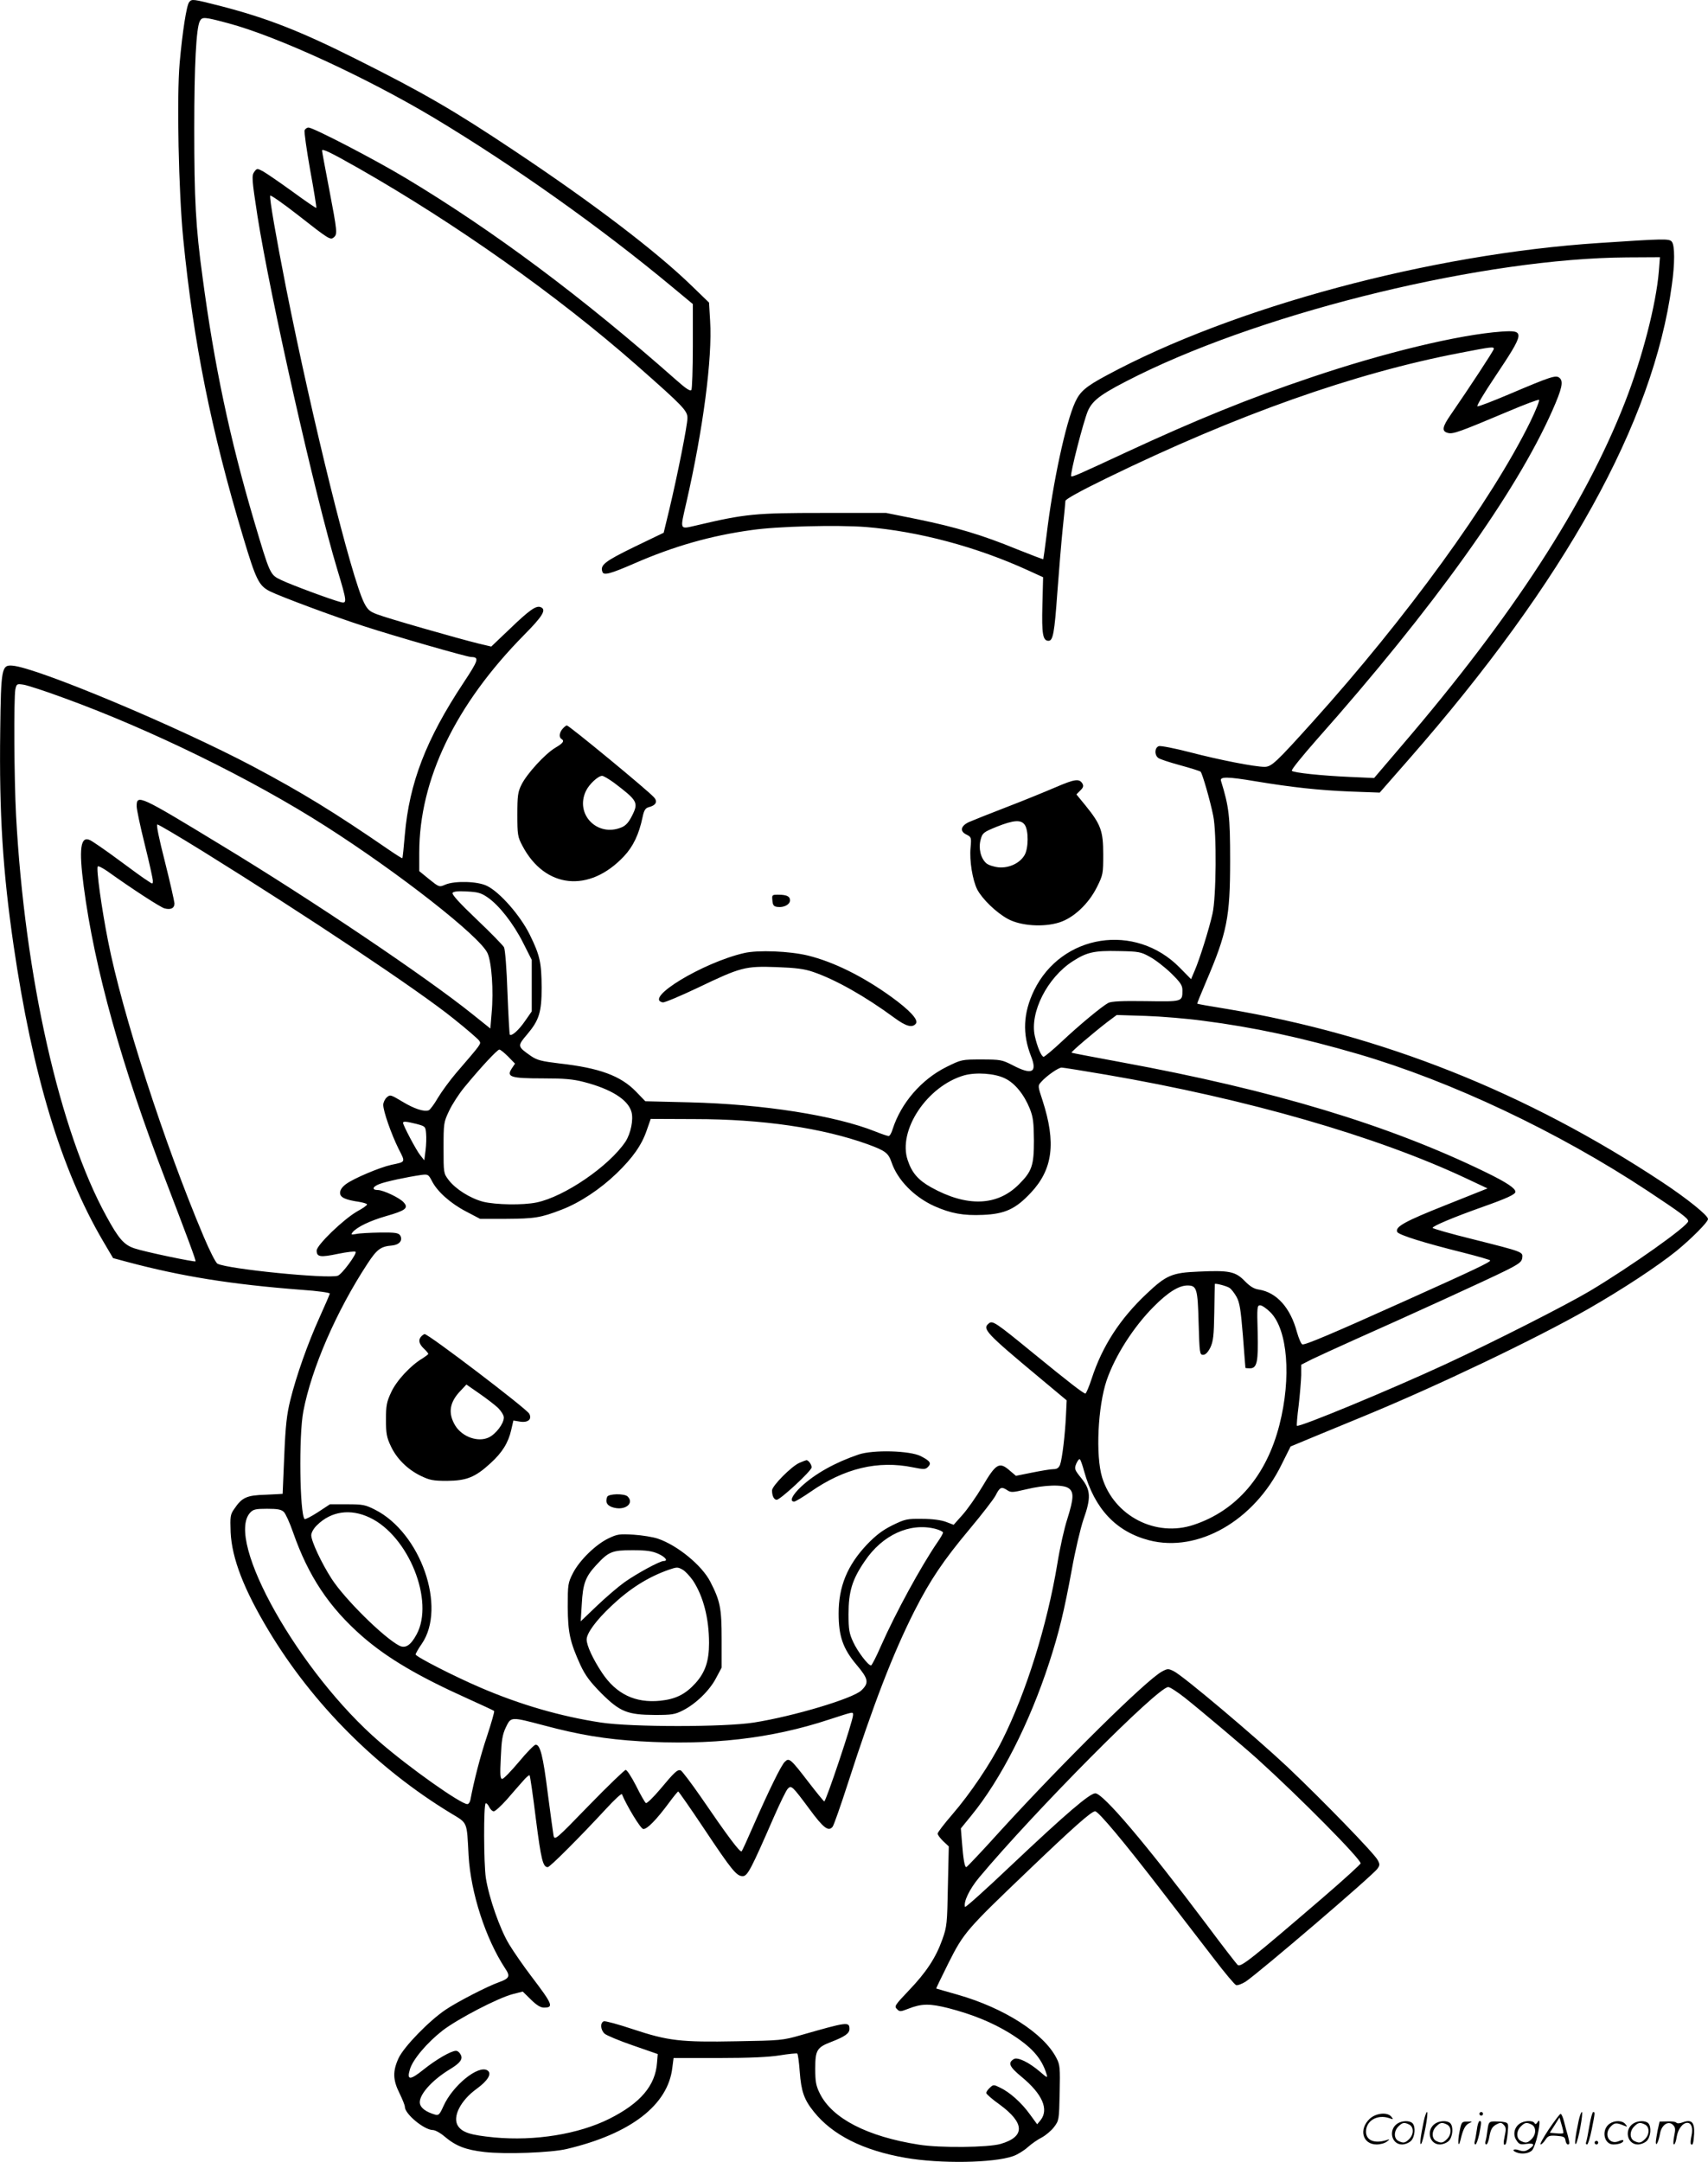 <?xml version="1.0" encoding="UTF-8"?>
<svg xmlns="http://www.w3.org/2000/svg" version="1.0" viewBox="0 0 948.925 1200.513" preserveAspectRatio="xMidYMid meet">
  <g transform="translate(-0.075,1200.841) scale(0.1,-0.1)" fill="#000000" stroke="none">
    <path d="M1052 11997 c-15 -17 -38 -169 -53 -337 -17 -191 -6 -718 20 -980 57 -574 154 -1059 333 -1655 71 -237 87 -269 148 -300 58 -29 358 -141 523 -194 169 -55 573 -171 595 -171 47 -1 42 -16 -44 -146 -207 -313 -299 -554 -324 -840 -6 -71 -12 -130 -14 -131 -2 -2 -36 20 -77 48 -304 209 -481 317 -754 462 -418 221 -1198 548 -1335 559 -60 5 -64 -13 -68 -363 -6 -458 14 -776 74 -1189 105 -719 265 -1248 497 -1643 l56 -95 78 -21 c300 -80 577 -125 968 -155 91 -6 159 -16 158 -21 -1 -6 -26 -64 -56 -130 -67 -148 -130 -327 -163 -460 -20 -81 -27 -141 -34 -310 -5 -115 -9 -211 -9 -212 -1 0 -43 -3 -95 -5 -105 -3 -131 -15 -174 -79 -22 -31 -23 -42 -20 -129 7 -146 74 -319 212 -548 246 -409 603 -765 1012 -1013 94 -57 88 -42 98 -234 12 -207 94 -461 203 -627 30 -44 24 -56 -34 -77 -63 -22 -232 -109 -297 -153 -93 -63 -231 -205 -261 -269 -33 -72 -32 -120 5 -194 16 -33 30 -67 30 -76 0 -40 108 -129 156 -129 12 0 42 -16 66 -37 62 -52 116 -73 221 -85 115 -13 370 -4 457 17 355 84 562 244 586 451 l7 54 251 0 c171 0 279 5 340 15 49 8 93 12 96 10 4 -3 10 -48 14 -102 8 -108 24 -154 78 -221 104 -130 274 -215 508 -256 194 -34 491 -29 599 9 24 8 61 31 82 50 21 19 56 43 78 54 22 12 52 37 68 58 27 36 28 39 31 189 3 139 2 156 -18 194 -70 137 -290 278 -550 352 -63 18 -116 33 -118 34 -1 0 30 65 69 143 84 167 101 186 438 508 255 244 355 333 376 333 18 0 157 -165 380 -455 97 -126 225 -292 283 -367 58 -76 112 -140 120 -143 8 -3 32 6 53 19 77 52 707 590 733 628 13 18 13 25 1 47 -18 36 -306 332 -500 516 -181 170 -583 509 -633 533 -30 15 -35 15 -66 -2 -87 -47 -543 -497 -896 -883 -101 -112 -187 -203 -191 -203 -9 0 -17 47 -24 140 l-6 75 57 70 c165 201 324 514 433 848 55 168 84 289 126 517 19 107 49 233 65 280 43 121 41 164 -11 229 -39 48 -40 53 -29 81 7 16 16 28 20 25 4 -2 15 -33 24 -67 58 -208 177 -335 361 -383 271 -70 583 108 736 421 l50 100 142 59 c78 32 196 81 262 108 411 169 957 430 1250 597 195 112 383 236 490 322 83 68 175 160 175 177 0 20 -117 114 -253 204 -756 500 -1560 819 -2422 963 -88 14 -161 27 -163 29 -1 1 21 55 49 121 117 273 134 358 134 674 0 246 -6 298 -51 443 -7 23 37 23 191 -3 205 -34 354 -50 526 -57 l165 -6 163 186 c869 992 1357 1871 1460 2632 17 119 17 221 0 241 -14 18 -42 17 -404 -7 -936 -61 -2034 -356 -2736 -735 -116 -62 -148 -90 -175 -149 -52 -113 -124 -446 -159 -740 -9 -71 -17 -130 -18 -132 -2 -1 -68 24 -148 56 -187 77 -336 122 -551 166 l-174 35 -351 0 c-375 0 -431 -5 -702 -69 -97 -22 -93 -31 -57 127 93 406 145 801 132 1008 l-6 102 -93 90 c-197 192 -547 459 -987 752 -337 225 -510 325 -880 510 -313 157 -498 229 -758 296 -150 38 -155 39 -170 21z m218 -118 c269 -72 765 -300 1140 -524 442 -265 930 -611 1323 -938 l117 -97 0 -233 c0 -127 -4 -238 -8 -244 -6 -9 -30 7 -82 53 -524 463 -1019 832 -1506 1124 -175 105 -513 280 -539 280 -9 0 -18 -7 -22 -15 -3 -9 11 -108 31 -221 21 -114 36 -208 34 -210 -2 -2 -62 39 -133 91 -72 52 -145 102 -163 112 -32 17 -34 17 -48 -2 -16 -21 -14 -43 17 -245 70 -446 320 -1555 444 -1965 54 -179 55 -190 18 -180 -48 12 -273 95 -329 122 -63 30 -62 26 -153 333 -133 451 -220 860 -285 1350 -38 278 -46 430 -46 825 0 352 11 559 31 596 13 25 24 24 159 -12z m723 -805 c540 -308 1100 -703 1544 -1093 260 -229 283 -253 283 -294 0 -40 -55 -316 -101 -509 l-31 -128 -164 -79 c-164 -80 -191 -101 -176 -139 7 -20 45 -10 178 48 218 95 424 154 651 185 144 21 473 29 633 17 294 -24 617 -110 905 -242 l81 -37 -4 -155 c-4 -159 2 -198 34 -198 25 0 33 42 49 267 9 120 22 280 30 357 8 76 15 145 15 153 0 9 87 57 233 128 717 349 1370 581 1961 694 175 34 186 35 186 22 0 -9 -139 -220 -239 -365 -48 -69 -52 -93 -15 -102 28 -7 64 6 337 121 87 37 162 65 168 63 5 -2 -17 -57 -49 -123 -216 -439 -687 -1087 -1210 -1667 -202 -224 -227 -248 -266 -248 -55 0 -253 39 -414 81 -85 22 -162 37 -173 34 -23 -8 -26 -47 -4 -65 8 -7 63 -25 122 -41 58 -16 110 -32 114 -36 10 -10 54 -164 70 -244 20 -96 17 -454 -4 -545 -19 -85 -71 -251 -99 -316 l-20 -47 -63 64 c-247 251 -656 187 -809 -126 -61 -126 -66 -242 -17 -366 36 -91 5 -106 -102 -50 -59 30 -67 32 -173 32 -110 0 -111 0 -196 -42 -138 -69 -251 -199 -298 -345 -6 -21 -16 -38 -22 -38 -7 0 -39 11 -74 25 -223 89 -623 152 -1033 162 l-245 6 -52 54 c-86 88 -203 131 -426 156 -99 12 -123 18 -157 41 -77 54 -77 55 -21 121 66 78 80 123 80 259 -1 139 -9 178 -66 294 -53 107 -167 237 -238 271 -52 26 -178 29 -231 7 -34 -15 -35 -14 -90 30 l-55 45 0 102 c0 406 201 823 583 1210 105 106 125 141 91 154 -25 10 -63 -17 -171 -121 l-103 -98 -72 17 c-110 27 -506 140 -562 162 -41 15 -53 26 -72 63 -72 144 -287 1012 -433 1745 -57 290 -94 502 -89 517 2 5 71 -43 153 -107 175 -137 181 -141 201 -124 20 17 18 34 -26 265 -22 114 -40 211 -40 216 0 13 46 -9 203 -98z m7224 -571 c-15 -185 -93 -485 -189 -730 -222 -568 -624 -1187 -1236 -1901 l-157 -184 -135 6 c-157 7 -311 23 -322 34 -5 5 58 82 138 173 647 729 1106 1369 1309 1827 54 122 63 163 40 182 -20 17 -47 8 -278 -90 -92 -39 -172 -70 -178 -68 -6 2 38 75 97 163 167 250 169 261 36 252 -236 -17 -652 -117 -1062 -256 -336 -113 -636 -235 -1020 -413 -269 -125 -302 -140 -308 -134 -8 9 69 308 93 363 28 63 79 98 280 198 732 360 1929 649 2714 654 l184 1 -6 -77z m-8868 -2368 c484 -175 1052 -453 1463 -716 404 -258 853 -609 897 -703 23 -49 35 -208 23 -335 l-7 -84 -100 80 c-254 204 -889 632 -1393 937 -457 278 -472 285 -472 217 0 -17 20 -112 45 -212 25 -100 45 -191 45 -202 0 -19 -1 -19 -27 -1 -16 9 -89 62 -163 117 -74 55 -146 104 -159 110 -53 25 -63 -47 -35 -258 59 -452 212 -1002 456 -1634 121 -316 169 -444 165 -447 -5 -5 -284 53 -339 72 -58 19 -88 53 -156 178 -260 472 -454 1333 -502 2226 -11 208 -13 650 -4 700 7 31 8 32 47 26 22 -4 119 -35 216 -71z m777 -853 c583 -362 1198 -772 1393 -929 74 -59 139 -115 145 -125 10 -17 14 -12 -129 -178 -35 -41 -81 -104 -102 -139 -20 -35 -43 -65 -50 -68 -26 -10 -81 8 -147 48 -65 39 -68 40 -87 23 -10 -9 -19 -28 -19 -41 0 -36 45 -163 85 -244 39 -76 41 -72 -40 -89 -64 -14 -211 -76 -252 -107 -21 -15 -33 -33 -33 -48 0 -26 27 -39 108 -51 23 -4 42 -10 42 -14 0 -5 -24 -22 -54 -38 -77 -44 -226 -188 -226 -218 0 -36 20 -39 120 -18 49 10 92 15 96 11 10 -9 -76 -126 -99 -133 -58 -18 -611 37 -668 67 -10 5 -44 73 -77 151 -218 515 -453 1242 -531 1641 -36 182 -67 405 -57 414 3 4 28 -9 54 -27 137 -98 294 -200 317 -206 35 -9 55 1 55 28 -1 13 -24 116 -53 231 -34 133 -49 207 -42 207 7 0 120 -67 251 -148z m1584 -257 c64 -44 143 -145 197 -252 l48 -95 0 -143 0 -143 -37 -53 c-35 -51 -74 -86 -85 -76 -2 3 -8 108 -13 235 -4 129 -13 238 -19 250 -6 11 -74 81 -152 155 -93 88 -139 139 -134 147 5 8 30 11 80 8 60 -3 79 -8 115 -33z m3679 -330 c30 -16 83 -57 118 -91 53 -52 63 -67 63 -95 0 -64 1 -63 -203 -60 -133 2 -192 -1 -209 -10 -34 -18 -159 -121 -260 -216 -49 -46 -94 -83 -99 -83 -12 0 -35 53 -49 115 -29 131 69 324 210 415 79 51 120 60 255 57 112 -2 124 -4 174 -32z m296 -355 c281 -36 550 -94 862 -185 517 -151 1111 -432 1608 -760 184 -122 225 -152 225 -168 0 -26 -319 -252 -547 -388 -135 -80 -535 -283 -803 -407 -307 -142 -814 -352 -824 -341 -2 2 2 54 10 114 7 61 13 136 14 167 l0 58 59 30 c33 16 140 65 238 109 293 130 742 335 838 383 76 38 90 49 93 71 4 34 7 33 -275 104 -122 30 -223 59 -223 63 0 10 119 60 277 116 136 48 183 70 183 84 0 20 -50 53 -167 110 -539 262 -1175 454 -2024 610 -150 28 -274 51 -275 53 -4 4 127 115 200 171 l51 38 160 -5 c88 -3 232 -15 320 -27z m-3861 -199 l38 -39 -18 -27 c-31 -47 -6 -55 171 -55 119 0 169 -4 230 -20 151 -39 245 -98 264 -166 12 -43 -4 -120 -33 -165 -91 -136 -339 -306 -494 -338 -76 -16 -228 -13 -297 4 -72 19 -153 70 -192 121 -28 37 -28 39 -28 178 0 137 1 143 31 206 17 36 55 95 85 131 92 112 183 209 194 209 6 0 28 -18 49 -39z m3325 -101 c781 -134 1501 -342 1997 -575 l119 -56 -233 -93 c-227 -90 -280 -120 -269 -148 6 -17 152 -62 365 -115 83 -21 152 -41 152 -44 0 -10 -89 -52 -465 -221 -420 -189 -565 -250 -579 -245 -7 3 -20 34 -30 69 -36 134 -112 219 -210 235 -29 4 -51 18 -81 49 -51 52 -87 59 -256 51 -147 -6 -179 -20 -287 -122 -148 -139 -247 -291 -306 -472 -15 -46 -31 -83 -35 -83 -11 0 -90 61 -292 226 -208 170 -224 181 -245 163 -37 -30 -17 -52 282 -301 l151 -126 -4 -84 c-5 -107 -21 -242 -33 -274 -7 -17 -17 -24 -37 -24 -16 0 -68 -9 -118 -19 l-90 -18 -33 28 c-59 52 -77 42 -153 -87 -34 -57 -84 -128 -111 -158 l-49 -55 -42 16 c-26 10 -75 17 -133 17 -85 1 -94 -1 -166 -36 -56 -28 -92 -56 -142 -108 -108 -115 -156 -232 -156 -381 0 -127 24 -196 100 -286 66 -78 70 -100 26 -142 -48 -45 -375 -143 -596 -178 -163 -26 -681 -26 -851 0 -224 34 -448 99 -669 194 -145 62 -360 172 -360 184 0 5 15 32 34 59 139 202 -6 617 -260 745 -53 27 -68 30 -154 30 l-96 0 -67 -44 c-37 -24 -70 -41 -74 -38 -27 28 -33 464 -7 598 45 237 183 556 357 821 52 79 73 95 136 100 41 4 61 29 45 56 -10 14 -26 17 -112 16 -55 -1 -115 -4 -132 -8 -29 -5 -31 -4 -20 10 25 29 95 63 185 89 109 31 127 45 99 76 -21 25 -114 69 -144 69 -34 0 -31 18 8 33 35 14 152 39 235 51 35 4 38 3 57 -33 29 -59 105 -126 190 -170 l78 -41 144 0 c158 1 193 6 309 51 102 39 216 115 306 202 90 87 139 157 167 239 l22 63 244 -1 c375 0 709 -49 962 -140 98 -36 114 -48 132 -100 33 -98 125 -192 237 -243 92 -41 162 -54 271 -49 122 5 182 33 266 123 122 130 141 277 65 512 -27 82 -27 82 -7 104 29 33 95 79 113 79 9 0 121 -18 250 -40z m-565 -20 c55 -26 106 -89 138 -168 19 -48 22 -76 23 -177 0 -139 -11 -171 -83 -243 -121 -122 -290 -127 -488 -17 -72 40 -107 81 -130 150 -57 166 108 413 314 472 66 18 170 11 226 -17z m-3269 -253 c48 -13 50 -14 53 -53 2 -21 1 -64 -3 -94 l-7 -55 -23 29 c-22 27 -95 166 -95 179 0 10 18 8 75 -6z m4516 -910 c10 -6 27 -28 39 -49 18 -32 24 -70 36 -216 7 -97 14 -178 14 -179 0 -2 11 -3 25 -3 40 0 47 36 43 203 -4 136 -3 147 14 147 10 0 36 -18 57 -39 96 -96 117 -363 50 -625 -72 -282 -238 -476 -476 -555 -211 -71 -443 49 -509 263 -37 121 -24 394 25 539 47 137 149 296 260 408 80 81 141 119 189 119 52 0 57 -17 62 -209 5 -168 6 -176 25 -176 13 0 26 13 40 40 16 34 20 65 22 195 1 85 3 156 3 158 0 6 64 -10 81 -21z m-893 -1113 c30 -21 28 -57 -7 -169 -17 -51 -42 -163 -56 -251 -57 -342 -173 -714 -306 -979 -65 -130 -177 -296 -278 -413 -45 -52 -81 -99 -81 -106 0 -7 14 -25 31 -42 l31 -29 -5 -220 c-4 -209 -5 -224 -31 -297 -36 -101 -89 -182 -188 -285 -75 -79 -80 -86 -64 -101 15 -16 20 -15 64 2 74 29 118 29 222 3 135 -35 242 -79 339 -138 121 -75 178 -137 206 -228 7 -23 4 -22 -34 11 -64 55 -127 85 -148 72 -34 -21 -25 -42 44 -99 115 -95 152 -180 105 -240 l-19 -23 -41 56 c-46 64 -112 123 -166 148 -34 17 -37 17 -56 -1 -11 -10 -20 -23 -20 -29 0 -6 33 -35 74 -64 141 -103 143 -179 6 -219 -69 -20 -338 -23 -455 -4 -286 45 -480 145 -549 283 -22 44 -26 66 -26 139 0 103 9 118 90 149 75 29 100 47 100 71 0 42 -11 40 -270 -34 -101 -29 -114 -30 -357 -34 -310 -6 -380 2 -576 67 -81 27 -154 47 -162 44 -21 -9 -18 -48 5 -69 10 -9 81 -39 157 -65 l138 -48 -4 -48 c-9 -127 -92 -225 -266 -312 -171 -85 -412 -124 -638 -103 -132 13 -177 27 -202 64 -32 50 14 141 104 206 63 46 86 85 60 102 -50 33 -194 -84 -245 -199 -21 -47 -27 -52 -47 -46 -48 14 -77 35 -83 59 -11 45 63 130 167 193 56 34 73 56 59 81 -6 12 -17 21 -26 21 -27 0 -110 -48 -180 -104 -76 -61 -94 -60 -76 1 16 55 96 149 182 216 85 65 308 181 390 202 l55 14 45 -44 c31 -31 54 -45 72 -45 57 0 50 17 -71 176 -41 54 -96 133 -122 176 -51 84 -112 259 -129 368 -12 79 -13 407 -1 414 4 3 13 -6 19 -19 7 -14 18 -25 26 -25 8 0 41 30 73 66 32 37 72 83 90 103 17 20 34 34 36 31 3 -3 19 -112 35 -243 29 -226 39 -267 66 -267 12 0 176 164 325 325 46 50 85 86 87 80 26 -63 103 -191 118 -193 20 -4 73 50 144 146 25 34 48 62 51 62 3 -1 67 -92 141 -203 158 -237 183 -267 217 -267 27 0 46 37 173 328 35 79 69 150 78 158 19 20 25 14 118 -111 80 -109 108 -130 131 -100 7 10 45 118 84 239 143 443 250 720 369 956 89 175 161 282 310 460 67 80 130 162 141 182 24 48 33 52 63 33 23 -16 31 -15 108 3 103 25 205 28 236 6z m-4360 -132 c10 -10 33 -61 51 -113 85 -243 200 -416 384 -577 139 -121 310 -222 588 -347 77 -35 143 -65 145 -68 3 -2 -15 -65 -39 -138 -38 -112 -74 -254 -93 -356 -3 -13 -10 -23 -17 -23 -36 0 -321 201 -487 345 -446 384 -862 1121 -719 1274 17 18 31 21 94 21 59 0 79 -4 93 -18z m477 -31 c216 -102 361 -464 260 -649 -33 -61 -62 -79 -96 -62 -87 45 -303 259 -375 370 -57 88 -114 210 -114 243 0 14 13 38 32 56 79 78 186 93 293 42z m3141 -62 c24 -6 44 -16 44 -21 0 -5 -13 -28 -29 -51 -93 -135 -236 -398 -316 -579 -26 -60 -51 -108 -55 -108 -16 0 -74 76 -99 130 -22 47 -26 69 -26 155 0 125 20 192 90 294 98 146 250 215 391 180z m1387 -938 c87 -69 330 -274 402 -339 239 -216 575 -556 575 -581 0 -5 -93 -90 -207 -188 -396 -340 -456 -388 -475 -377 -5 3 -84 105 -175 227 -336 447 -574 727 -617 727 -31 0 -163 -113 -466 -399 -140 -133 -256 -237 -258 -232 -9 28 24 98 79 164 310 370 992 1057 1050 1057 10 0 51 -27 92 -59z m-1843 -97 c0 -31 -152 -484 -160 -479 -5 3 -44 51 -88 108 -99 129 -107 135 -130 113 -20 -17 -90 -161 -178 -361 -31 -71 -59 -133 -63 -137 -8 -9 -77 83 -226 301 -54 78 -105 145 -112 148 -18 7 -34 -8 -115 -105 -38 -45 -74 -80 -79 -76 -5 3 -30 46 -54 95 -25 49 -51 89 -58 89 -6 0 -98 -88 -203 -196 -186 -192 -192 -197 -198 -168 -3 16 -17 121 -32 234 -26 208 -42 270 -67 270 -8 0 -50 -43 -93 -95 -44 -52 -85 -95 -93 -95 -11 0 -13 21 -8 118 4 96 9 128 28 168 29 60 26 60 212 11 199 -53 340 -76 532 -88 393 -24 729 14 1053 121 139 45 132 44 132 24z M3127 7962 c-19 -21 -22 -48 -7 -57 18 -11 10 -23 -34 -49 -56 -33 -158 -144 -188 -205 -20 -40 -23 -61 -23 -166 0 -112 2 -124 28 -173 125 -238 371 -264 564 -59 51 54 84 122 104 219 8 38 16 49 34 54 40 10 51 31 29 55 -36 40 -472 399 -484 399 -4 0 -14 -8 -23 -18z m286 -301 c129 -98 136 -109 100 -181 -19 -38 -35 -56 -59 -66 -134 -56 -260 72 -198 202 18 38 68 84 90 84 8 0 38 -18 67 -39z M5864 7636 c-56 -24 -178 -74 -272 -110 -94 -36 -188 -74 -209 -83 -46 -22 -51 -52 -11 -70 25 -13 26 -16 21 -72 -7 -71 11 -180 37 -232 28 -53 106 -129 171 -164 71 -38 196 -47 285 -19 79 25 162 102 209 196 34 68 35 75 35 182 0 130 -13 166 -99 272 l-50 61 22 22 c17 17 19 25 11 39 -18 28 -43 24 -150 -22z m-170 -208 c22 -31 21 -131 -1 -168 -26 -45 -86 -73 -144 -68 -28 3 -58 13 -69 23 -31 28 -44 83 -31 131 10 37 15 41 88 71 96 38 136 41 157 11z M4292 7008 c2 -27 8 -34 30 -36 35 -4 68 14 68 37 0 22 -19 31 -66 31 -34 0 -35 -1 -32 -32z M4135 6716 c-230 -53 -560 -253 -452 -274 9 -2 97 35 194 81 240 115 263 121 438 115 108 -4 155 -10 204 -27 125 -43 288 -135 450 -254 65 -48 100 -58 120 -33 17 20 -34 75 -138 150 -157 113 -319 193 -461 228 -103 25 -278 32 -355 14z M2342 4588 c-19 -19 -14 -42 13 -68 14 -13 25 -26 25 -30 0 -3 -15 -14 -32 -25 -65 -38 -145 -124 -174 -188 -25 -53 -29 -74 -29 -152 0 -76 4 -99 27 -147 32 -69 92 -129 166 -165 50 -24 68 -28 147 -28 108 1 156 20 241 98 65 59 99 114 115 185 l12 52 37 -6 c44 -7 68 13 51 44 -15 28 -559 442 -581 442 -3 0 -11 -5 -18 -12z m426 -398 c17 -17 32 -41 32 -53 0 -34 -44 -92 -84 -111 -60 -28 -147 3 -186 66 -42 70 -32 131 32 196 l30 32 72 -50 c39 -27 86 -63 104 -80z M4770 3931 c-130 -44 -242 -107 -318 -178 -50 -47 -67 -83 -39 -83 7 0 47 24 89 53 189 132 377 177 571 137 60 -12 69 -12 83 2 21 21 13 33 -39 60 -60 31 -266 37 -347 9z M4442 3885 c-44 -19 -152 -128 -152 -153 0 -31 11 -52 26 -52 20 0 194 161 194 180 0 16 -18 40 -29 40 -4 -1 -21 -7 -39 -15z M3374 3696 c-12 -31 1 -51 38 -60 64 -16 113 25 76 62 -18 18 -107 16 -114 -2z M3382 3466 c-72 -34 -162 -123 -198 -193 -28 -55 -29 -64 -29 -188 1 -143 12 -194 71 -324 27 -57 52 -91 116 -156 104 -103 144 -119 298 -120 93 0 111 3 154 25 72 36 148 110 184 178 l32 60 0 159 c0 171 -8 211 -63 318 -46 90 -182 202 -291 239 -26 9 -87 19 -134 22 -79 5 -92 3 -140 -20z m276 -86 c40 -18 56 -40 30 -40 -22 0 -150 -70 -218 -118 -36 -26 -105 -85 -154 -132 l-89 -85 6 96 c6 112 20 151 79 215 70 76 88 84 203 84 77 0 110 -5 143 -20z m193 -149 c57 -87 89 -209 89 -347 0 -99 -21 -162 -75 -222 -56 -62 -110 -89 -196 -98 -139 -14 -245 37 -324 156 -50 75 -85 151 -85 184 0 35 53 107 136 185 101 96 203 161 319 202 47 16 51 16 78 1 16 -9 41 -37 58 -61z M7911 230 c-18 -85 -24 -135 -15 -127 12 11 43 177 33 177 -4 0 -12 -22 -18 -50z M8220 270 c0 -5 5 -10 10 -10 6 0 10 5 10 10 0 6 -4 10 -10 10 -5 0 -10 -4 -10 -10z M8771 230 c-18 -85 -24 -135 -15 -127 12 11 43 177 33 177 -4 0 -12 -22 -18 -50z M8831 203 c-7 -42 -15 -82 -18 -90 -3 -7 -1 -13 5 -13 5 0 17 37 26 83 19 95 19 97 8 97 -4 0 -14 -34 -21 -77z M7611 243 c-63 -59 -40 -143 38 -143 20 0 46 7 57 16 18 14 18 15 -6 7 -64 -19 -110 0 -110 48 0 61 63 98 130 75 22 -8 23 -7 11 8 -22 27 -85 21 -120 -11z M8606 185 c-31 -47 -52 -85 -46 -85 5 0 17 11 26 25 15 23 23 26 63 23 39 -3 46 -6 49 -25 2 -13 8 -23 13 -23 11 0 11 6 0 50 -6 19 -15 54 -21 78 -6 23 -14 42 -19 42 -4 0 -33 -38 -65 -85z m80 -22 c-2 -3 -20 -3 -40 -1 l-35 3 27 42 27 43 12 -42 c7 -23 11 -43 9 -45z M7763 215 c-50 -35 -31 -115 27 -115 17 0 39 9 50 20 22 22 27 79 8 98 -16 16 -59 15 -85 -3z m68 -5 c25 -14 25 -54 -1 -80 -23 -23 -33 -24 -61 -10 -25 14 -25 54 1 80 23 23 33 24 61 10z M7973 215 c-50 -35 -31 -115 27 -115 17 0 39 9 50 20 22 22 27 79 8 98 -16 16 -59 15 -85 -3z m68 -5 c25 -14 25 -54 -1 -80 -23 -23 -33 -24 -61 -10 -25 14 -25 54 1 80 23 23 33 24 61 10z M8110 173 c-12 -56 -8 -100 5 -48 13 57 26 83 48 93 20 9 19 10 -10 9 -31 0 -33 -2 -43 -54z M8206 183 c-4 -27 -9 -56 -12 -65 -3 -10 -1 -18 4 -18 5 0 14 26 21 57 13 68 13 73 2 73 -5 0 -12 -21 -15 -47z M8265 181 c-3 -25 -8 -54 -11 -63 -3 -10 -1 -18 4 -18 6 0 14 21 18 47 7 36 15 51 36 63 25 13 29 13 43 -1 13 -13 14 -24 6 -60 -9 -41 -8 -59 5 -47 3 3 8 31 11 61 5 53 4 56 -18 61 -13 3 -38 4 -56 4 -29 -1 -32 -4 -38 -47z M8443 215 c-30 -21 -38 -62 -17 -92 14 -22 21 -25 55 -20 45 6 50 -5 14 -29 -20 -13 -31 -14 -55 -6 -30 11 -44 -1 -14 -12 30 -12 71 -6 87 12 9 10 23 49 31 87 14 68 13 93 -3 66 -6 -9 -11 -10 -15 -2 -10 16 -58 14 -83 -4z m68 -5 c25 -14 25 -54 -1 -80 -23 -23 -33 -24 -61 -10 -25 14 -25 54 1 80 23 23 33 24 61 10z M8943 215 c-47 -33 -32 -115 21 -115 31 0 56 10 56 21 0 5 -11 4 -24 -2 -55 -25 -89 38 -45 82 20 20 31 21 74 3 18 -7 18 -6 6 9 -17 21 -59 22 -88 2z M9073 215 c-50 -35 -31 -115 27 -115 17 0 39 9 50 20 22 22 27 79 8 98 -16 16 -59 15 -85 -3z m68 -5 c25 -14 25 -54 -1 -80 -23 -23 -33 -24 -61 -10 -25 14 -25 54 1 80 23 23 33 24 61 10z M9210 178 c-5 -27 -10 -57 -10 -66 1 -27 16 5 24 51 9 47 47 71 72 45 13 -13 14 -24 6 -62 -5 -25 -6 -46 -1 -46 5 0 12 19 15 42 7 43 33 78 59 78 23 0 33 -29 23 -73 -5 -22 -6 -42 -3 -45 10 -11 15 6 18 58 3 64 -15 81 -63 63 -18 -7 -32 -7 -36 -2 -3 5 -25 8 -49 7 l-44 -1 -11 -49z M8860 110 c0 -5 5 -10 10 -10 6 0 10 5 10 10 0 6 -4 10 -10 10 -5 0 -10 -4 -10 -10z"></path>
  </g>
</svg>
